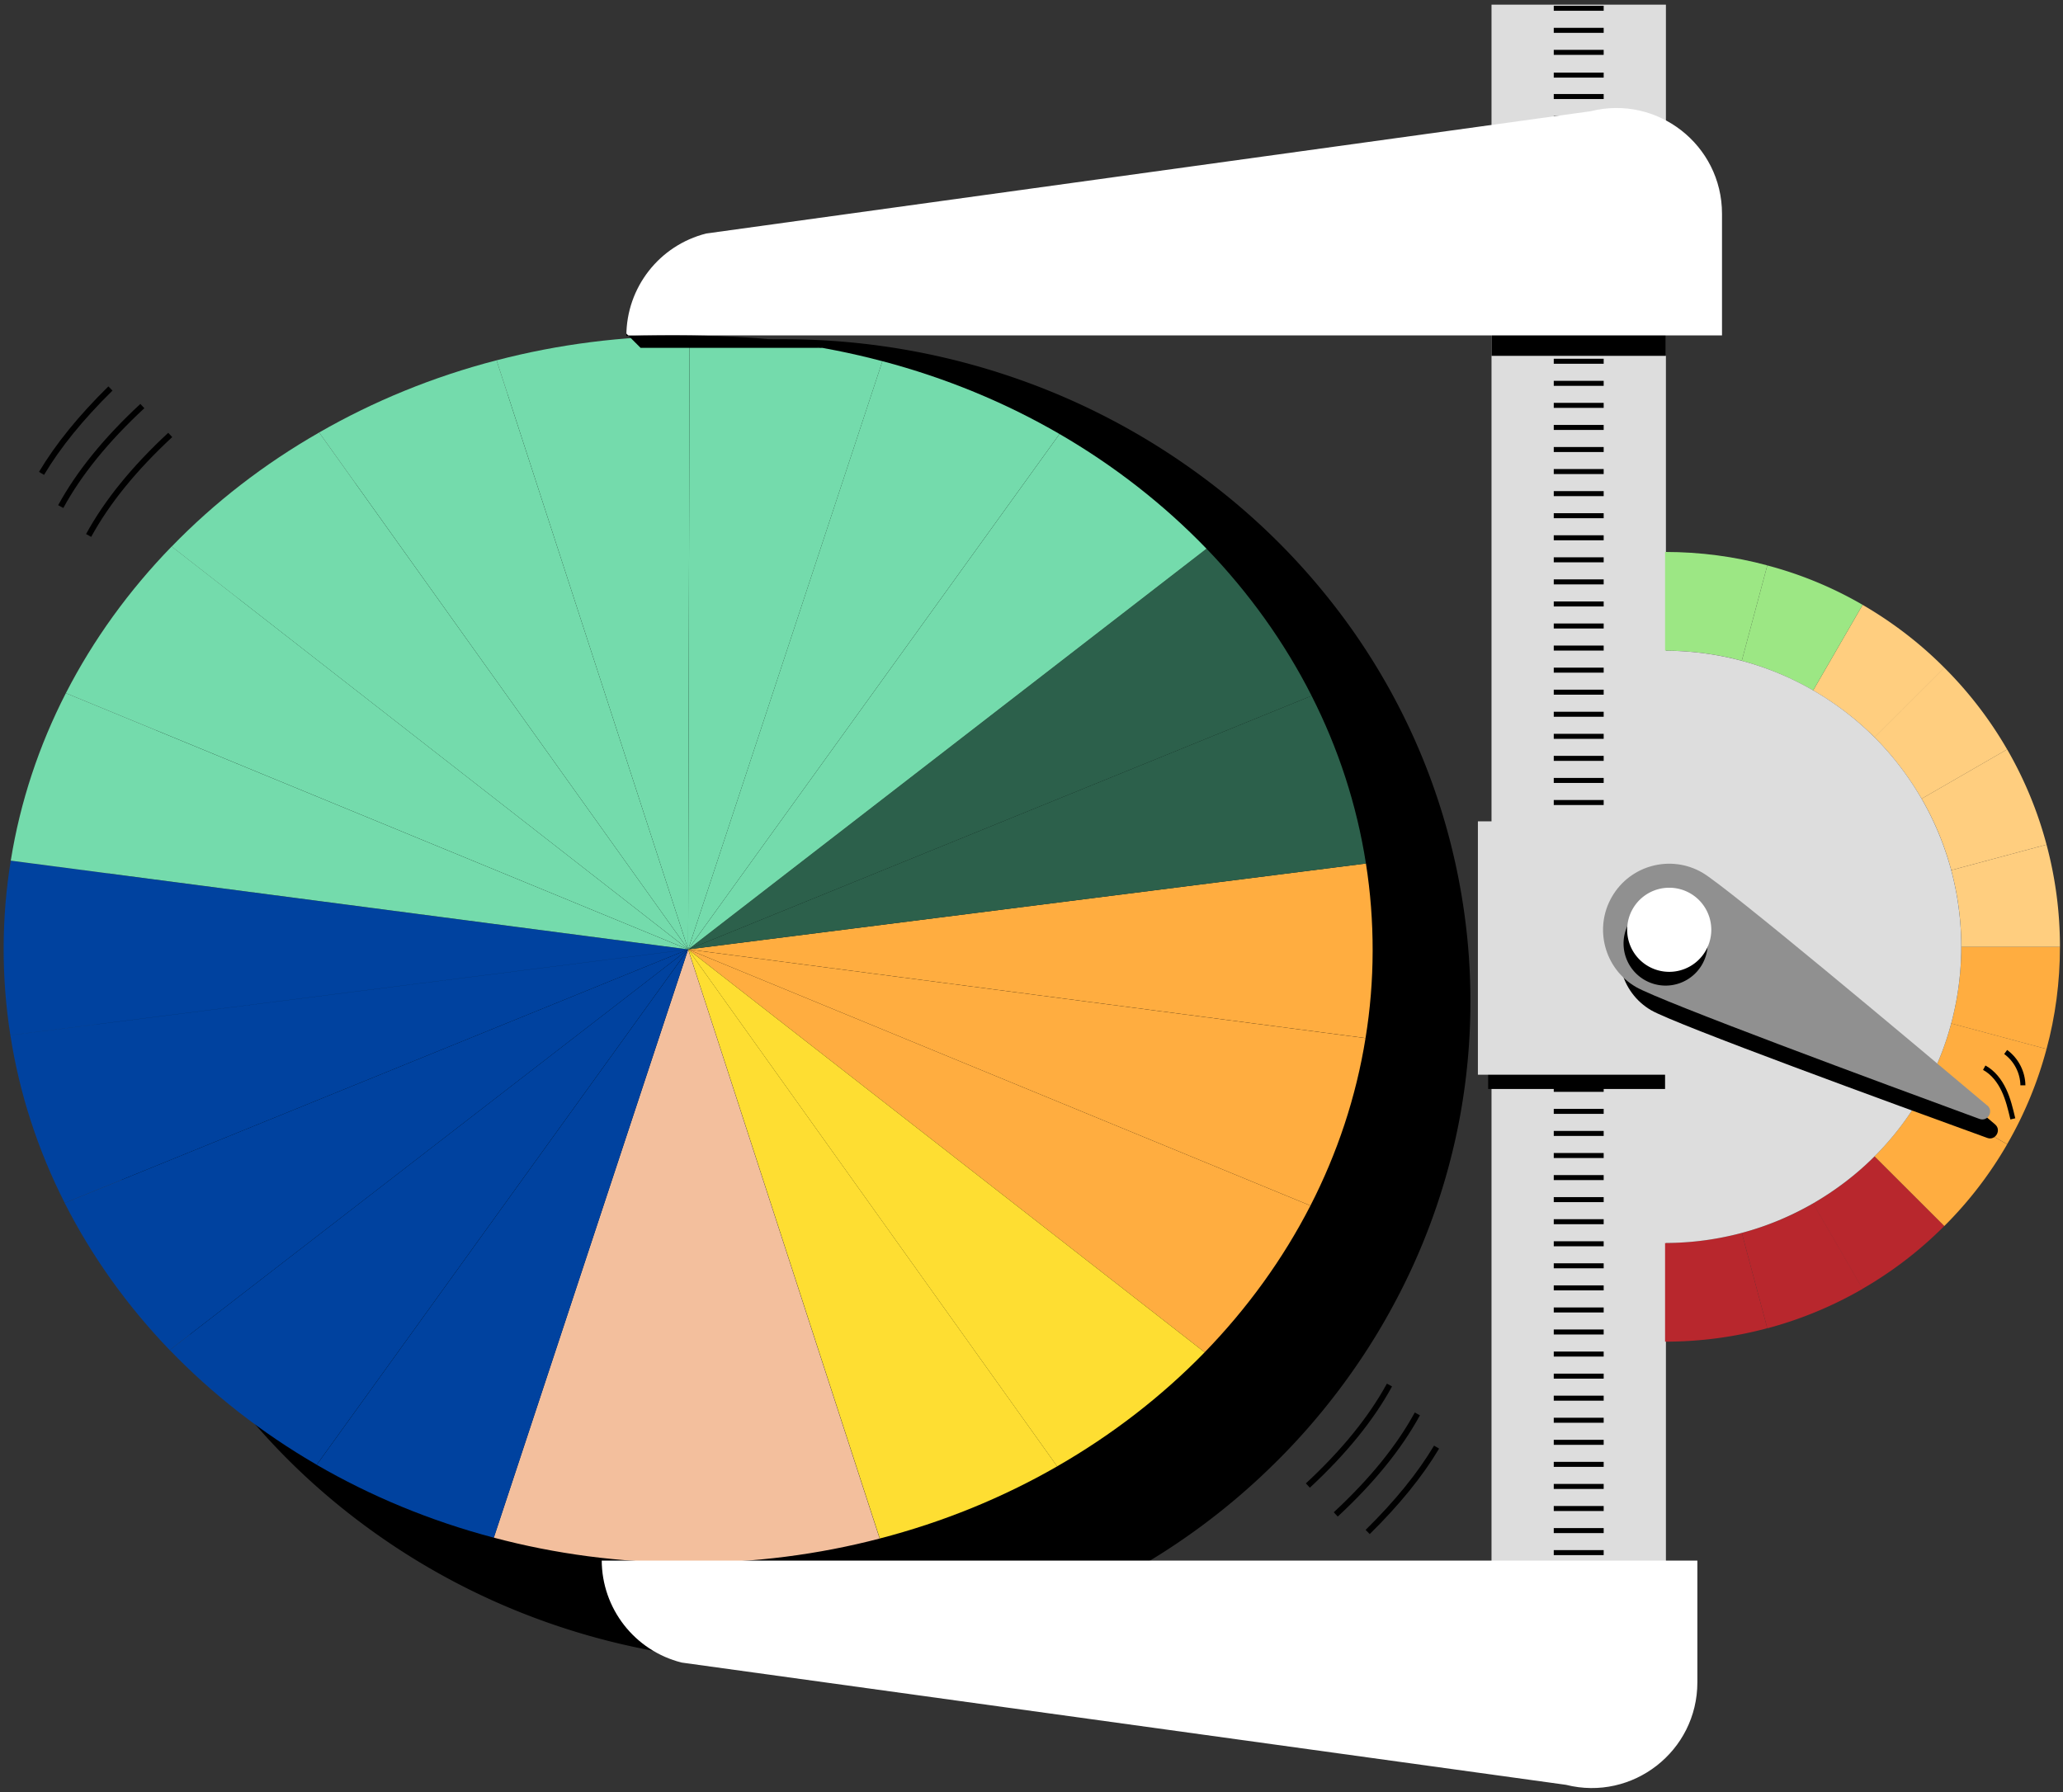 <svg xmlns="http://www.w3.org/2000/svg" fill="none" viewBox="0 0 412 358"><rect x="0" y="0" width="412" height="358" fill="#333333" stroke="none"/><path fill="#DDD" d="M332.7.93h-34.83v347.79h34.83V.93Z"/><path fill="#000" d="M277.5 261.08c-2.98 5.48-6.4 10.8-10.27 15.96-3.87 5.16-8.05 9.97-12.51 14.41h-.01l-98.29-91.49 121.07 61.12h.01Z"/><path fill="#000" d="M277.5 261.08h-.01l-121.07-61.12 134.05 25.79h.06c-2.51 12.12-6.84 24.02-13.03 35.34v-.01Z"/><path fill="#000" d="M254.71 291.44h.01a134.443 134.443 0 0 1-30.74 23.01l-.02-.05-67.54-114.45 98.29 91.48v.01ZM290.53 225.75h-.06l-134.05-25.8 136.16-11.62h.04c1.14 12.42.48 25.03-2.09 37.42Z"/><path fill="#000" d="m223.96 314.4.02.05c-11.41 6.24-23.62 10.82-36.23 13.68v-.04l-31.33-128.14 67.54 114.45ZM292.62 188.32h-.04l-136.16 11.63 127.25-48.1.05-.02c4.77 11.72 7.74 24.02 8.9 36.49ZM187.74 328.09v.04a143.147 143.147 0 0 1-38.76 3.32v-.05l7.43-131.44 31.32 128.14.01-.01Z"/><path fill="#000" d="M148.98 331.39v.05c-12.87-.67-25.73-3.1-38.16-7.36v-.03l45.59-124.1-7.43 131.44ZM283.71 151.84l-.05.02-127.25 48.1 108.02-80.67h.03c8.11 10.01 14.55 21 19.25 32.56v-.01Z"/><path fill="#000" d="M110.82 324.08c-12-4.08-23.59-9.87-34.45-17.42l80.05-106.71-45.59 124.1v.03h-.01ZM264.47 119.26l-.03.03-108.02 80.67 80.05-106.71c10.85 7.55 20.2 16.33 28.01 26.01h-.01Z"/><path fill="#000" d="M156.42 199.95 76.37 306.66c-10.85-7.55-20.2-16.33-28.01-26.01l.03-.03 108.02-80.67h.01ZM236.46 93.24l-80.05 106.71L202 75.85v-.03l.01-.01c12 4.09 23.59 9.88 34.45 17.43Z"/><path fill="#000" d="m202.01 75.85-45.59 124.1 7.43-131.44v-.05c12.87.67 25.73 3.1 38.16 7.36v.03Z"/><path fill="#000" d="m163.85 68.51-7.43 131.44-31.33-128.13v-.04c12.65-2.86 25.71-4 38.76-3.33V68.51Z"/><path fill="#000" d="M156.42 199.95 48.4 280.62h-.03c-8.11-10.01-14.55-21-19.25-32.56l.05-.02 127.25-48.1v.01Z"/><path fill="#000" d="m156.42 199.95-127.25 48.1-.05.02c-4.76-11.71-7.75-24-8.91-36.48h.04l136.17-11.64Z"/><path fill="#000" d="M156.42 199.95 20.25 211.58h-.04c-1.14-12.42-.47-25.02 2.1-37.41h.05l134.06 25.78Z"/><path fill="#000" d="M156.42 199.95 22.36 174.17h-.05c2.5-12.12 6.83-24.02 13.02-35.34h.01l121.08 61.11v.01Z"/><path fill="#000" d="m156.42 199.95-121.08-61.1h-.01c2.98-5.48 6.41-10.82 10.27-15.98 3.86-5.16 8.04-9.96 12.51-14.4h.01l98.3 91.48Z"/><path fill="#000" d="m156.42 199.95-98.3-91.47h-.01c9.21-9.22 19.58-16.92 30.73-23.02l.03.05 67.55 114.44Z"/><path fill="#000" d="M156.42 199.95 88.87 85.51l-.03-.05c11.41-6.24 23.63-10.81 36.24-13.67v.04l31.34 128.13v-.01Z"/><path stroke="#000" stroke-miterlimit="10" d="M254.72 291.44c4.46-4.44 8.64-9.25 12.51-14.41 3.87-5.16 7.29-10.48 10.27-15.96a127.74 127.74 0 0 0 13.03-35.33c2.57-12.39 3.23-25 2.09-37.43a128.64 128.64 0 0 0-8.9-36.49 129.151 129.151 0 0 0-19.25-32.57c-7.81-9.69-17.16-18.47-28.01-26.02a138.432 138.432 0 0 0-34.45-17.43 140.56 140.56 0 0 0-38.16-7.35c-13.05-.68-26.11.47-38.77 3.33-12.61 2.86-24.83 7.43-36.24 13.67-11.15 6.1-21.53 13.8-30.73 23.01-4.46 4.44-8.64 9.24-12.51 14.4-3.87 5.16-7.3 10.49-10.27 15.97a127.395 127.395 0 0 0-13.02 35.33 127.021 127.021 0 0 0-2.1 37.42c1.16 12.47 4.16 24.77 8.91 36.48 4.7 11.55 11.14 22.55 19.25 32.57 7.81 9.69 17.16 18.47 28.01 26.02a138.432 138.432 0 0 0 34.45 17.43 140.56 140.56 0 0 0 38.16 7.35c13.04.67 26.1-.46 38.76-3.32 12.61-2.86 24.82-7.44 36.23-13.68 11.16-6.1 21.54-13.79 30.74-23v.01ZM156.42 199.95 76.37 306.66M156.42 199.95l-45.59 124.1M156.42 199.95l-7.44 131.44M156.42 199.95l31.32 128.14M156.42 199.95l67.54 114.45M156.42 199.95l98.29 91.49M156.42 199.95l121.07 61.12M156.42 199.95l134.05 25.79M156.42 199.95l136.16-11.62M156.42 199.95l127.25-48.1M156.42 199.95l108.02-80.67M156.42 199.95l80.04-106.71M156.42 199.95l45.59-124.1M156.42 199.95l7.43-131.44M156.42 199.95 125.09 71.83M156.42 199.95 88.87 85.52M156.42 199.95l-98.3-91.47M156.42 199.95l-121.08-61.1M156.42 199.95 22.36 174.18M156.42 199.95 20.25 211.59M156.42 199.95l-127.25 48.1M156.42 199.95 48.4 280.63"/><path fill="#000" d="M208.93 226.46a55.302 55.302 0 0 1-4.46 6.92 58.209 58.209 0 0 1-5.43 6.25l-42.62-39.68 52.51 26.5v.01Z"/><path fill="#000" d="m208.93 226.46-52.51-26.5 58.13 11.18h.03a55.199 55.199 0 0 1-5.65 15.32ZM199.04 239.63c-3.99 4-8.49 7.34-13.32 9.98v-.02l-29.31-49.63 42.62 39.67h.01Z"/><path fill="#000" d="M214.57 211.14h-.03l-58.13-11.19 59.05-5.04h.02c.5 5.39.21 10.85-.91 16.23Z"/><path fill="#000" d="M185.71 249.58v.02a60.448 60.448 0 0 1-15.71 5.93v-.02l-13.59-55.57 29.29 49.63.01.01Z"/><path fill="#000" d="M215.48 194.91h-.02l-59.05 5.04 55.18-20.86h.02a55.015 55.015 0 0 1 3.86 15.82h.01ZM170 255.52v.02a61.944 61.944 0 0 1-16.81 1.44v-.02l3.22-57 13.58 55.57.01-.01Z"/><path fill="#000" d="M153.19 256.96v.02a60.692 60.692 0 0 1-16.55-3.19l19.77-53.83-3.22 57ZM211.62 179.09h-.02l-55.18 20.87 46.84-34.98h.01c3.52 4.34 6.31 9.11 8.35 14.12v-.01Z"/><path fill="#000" d="M203.27 164.97h-.01l-46.84 34.99 34.71-46.27c4.71 3.27 8.76 7.08 12.14 11.28ZM136.64 253.77a59.454 59.454 0 0 1-14.94-7.54l34.71-46.27-19.77 53.82v-.01Z"/><path fill="#000" d="m156.41 199.96-34.71 46.27a57.979 57.979 0 0 1-12.14-11.28h.01l46.84-34.99ZM191.13 153.68l-34.71 46.27 19.77-53.82a59.454 59.454 0 0 1 14.94 7.54v.01ZM176.18 146.14l-19.77 53.82 3.22-57v-.02c5.58.29 11.16 1.34 16.55 3.19v.01Z"/><path fill="#000" d="m159.64 142.96-3.22 57-13.59-55.56v-.02a61.16 61.16 0 0 1 16.81-1.44v.02ZM156.41 199.96l-46.84 34.98h-.01a55.842 55.842 0 0 1-8.35-14.12h.02l55.18-20.87v.01Z"/><path fill="#000" d="m156.41 199.96-55.18 20.86h-.02a55.614 55.614 0 0 1-3.86-15.81h.02l59.05-5.05h-.01Z"/><path fill="#000" d="m156.41 199.96-59.05 5.05h-.02c-.5-5.39-.2-10.85.91-16.23h.03l58.13 11.19v-.01Z"/><path fill="#000" d="m156.41 199.96-58.13-11.18h-.03a55.199 55.199 0 0 1 5.65-15.32l52.51 26.5Z"/><path fill="#000" d="m156.41 199.96-52.51-26.5c1.29-2.38 2.78-4.69 4.46-6.93 1.68-2.24 3.49-4.32 5.43-6.25l42.62 39.68Z"/><path fill="#000" d="m156.41 199.96-42.62-39.67c3.99-4 8.49-7.34 13.32-9.98v.02l29.31 49.63h-.01Z"/><path fill="#000" d="m156.41 199.96-29.29-49.63v-.02c4.93-2.71 10.24-4.69 15.7-5.93v.02l13.59 55.56Z"/><path stroke="#000" stroke-miterlimit="10" d="M199.04 239.63c1.94-1.93 3.75-4.01 5.43-6.25 1.68-2.24 3.16-4.55 4.46-6.92 2.68-4.9 4.56-10.07 5.65-15.31 1.11-5.37 1.4-10.84.91-16.23a55.095 55.095 0 0 0-3.86-15.82 55.842 55.842 0 0 0-8.35-14.12c-3.38-4.2-7.44-8.01-12.14-11.28-4.7-3.27-9.73-5.78-14.94-7.55a60.692 60.692 0 0 0-16.55-3.19 61.55 61.55 0 0 0-16.81 1.44 60.65 60.65 0 0 0-15.72 5.93 58.544 58.544 0 0 0-13.32 9.97 57.255 57.255 0 0 0-5.43 6.25 58.023 58.023 0 0 0-4.46 6.92 55.454 55.454 0 0 0-5.65 15.31 55.143 55.143 0 0 0-.91 16.24c.5 5.41 1.8 10.74 3.86 15.82 2.04 5.01 4.83 9.78 8.35 14.12 3.38 4.2 7.44 8.01 12.14 11.28 4.7 3.27 9.73 5.78 14.94 7.55 5.39 1.85 10.97 2.9 16.55 3.19 5.65.29 11.32-.2 16.81-1.44a61.151 61.151 0 0 0 15.72-5.93c4.83-2.64 9.33-5.98 13.32-9.97v-.01ZM156.41 199.96l-34.71 46.27M156.41 199.96l-19.77 53.81M156.41 199.96l-3.22 57M156.41 199.96 170 255.52M156.41 199.96l29.3 49.62M156.41 199.96l42.63 39.67M156.41 199.96l52.51 26.49M156.41 199.96l58.14 11.18M156.41 199.96l59.05-5.04M156.41 199.96l55.19-20.86M156.41 199.96l46.85-34.99M156.41 199.96l34.72-46.28M156.41 199.96l19.77-53.82M156.41 199.96l3.23-57M156.41 199.96l-13.58-55.57M156.41 199.96l-29.29-49.63M156.41 199.96l-42.62-39.68M156.41 199.96l-52.5-26.5M156.41 199.96l-58.13-11.19M156.41 199.96 97.36 205M156.41 199.96l-55.18 20.85M156.41 199.96l-46.84 34.98"/><path fill="#FFAD40" d="M272.79 172.49c.9 5.7 1.35 11.52 1.34 17.44-.01 5.92-.49 11.73-1.42 17.42h-.01l-135.27-17.72 135.35-17.15h.01v.01Z"/><path fill="#2C604B" d="M272.79 172.49h-.01l-135.35 17.15L261.89 139l.04-.03c5.32 10.47 9.02 21.72 10.86 33.51v.01Z"/><path fill="#FFAD40" d="M272.7 207.36h.01c-1.89 11.79-5.65 23.02-11.01 33.47l-.04-.03-124.23-51.16 135.27 17.72Z"/><path fill="#2C604B" d="m261.94 138.98-.04.03-124.46 50.64 103.49-80.02.03-.03c8.46 8.8 15.55 18.67 20.98 29.38Z"/><path fill="#FFAD40" d="m261.66 240.8.04.03c-5.48 10.68-12.62 20.53-21.12 29.29l-.03-.03-103.12-80.45 124.23 51.16Z"/><path fill="#74DBAC" d="m240.95 109.6-.03.03-103.49 80.02 74.14-102.92.03-.04c10.96 6.36 20.84 14.09 29.35 22.91Z"/><path fill="#FEDE32" d="m240.55 270.09.03.03c-8.54 8.78-18.47 16.47-29.46 22.78l-.03-.04-73.66-103.22 103.12 80.45Z"/><path fill="#FEDE32" d="m211.1 292.86.03.04c-10.85 6.24-22.77 11.13-35.44 14.41v-.03l-38.25-117.64 73.66 103.22Z"/><path fill="#74DBAC" d="m211.6 86.69-.03.04-74.14 102.92 38.78-117.48v-.03c12.67 3.34 24.57 8.27 35.39 14.55Z"/><path fill="#74DBAC" d="M176.22 72.14v.03l-38.79 117.48.28-122.52c13.39.03 26.3 1.77 38.51 5.02v-.01Z"/><path fill="#F3BF9D" d="M175.67 307.29v.03c-12.21 3.19-25.13 4.88-38.52 4.86l.28-122.52 38.24 117.64v-.01ZM137.43 189.64l-.28 122.52c-13.39-.03-26.32-1.77-38.53-5.02v-.03l38.81-117.48v.01Z"/><path fill="#74DBAC" d="m137.71 67.12-.28 122.52L99.18 72v-.03c12.21-3.19 25.15-4.88 38.53-4.85Z"/><path fill="#74DBAC" d="m99.18 72 38.25 117.64L63.75 86.41v-.03c10.84-6.23 22.74-11.13 35.41-14.41V72h.02Z"/><path fill="#74DBAC" d="m63.75 86.41 73.68 103.23-103.14-80.46h-.01c8.53-8.81 18.45-16.49 29.46-22.79v.03l.01-.01Z"/><path fill="#00429F" d="M137.43 189.64 98.64 307.12v.03c-12.67-3.34-24.57-8.29-35.39-14.56l.03-.04 74.15-102.9v-.01Z"/><path fill="#00429F" d="m137.43 189.64-74.15 102.9-.03.04c-10.96-6.36-20.85-14.09-29.35-22.91l.03-.03 103.51-80.01-.01.01Z"/><path fill="#00429F" d="M137.43 189.64 33.92 269.65l-.03.03c-8.45-8.8-15.54-18.67-20.97-29.38l.04-.03 124.46-50.63h.01Z"/><path fill="#00429F" d="M137.43 189.64 12.97 240.27l-.04.03c-5.32-10.47-9.02-21.72-10.86-33.51h.01l135.35-17.14v-.01ZM137.43 189.64 2.08 206.78h-.01c-.9-5.7-1.35-11.51-1.34-17.43.01-5.92.49-11.74 1.42-17.44h.01l135.27 17.73Z"/><path fill="#74DBAC" d="M137.43 189.64 2.16 171.91h-.01c1.89-11.79 5.65-23.02 11.01-33.47l.04.03 124.23 51.17Z"/><path fill="#74DBAC" d="M137.43 189.64 13.2 138.47l-.04-.03c5.48-10.68 12.62-20.53 21.12-29.28h.01l103.14 80.48Z"/><path fill="#000" d="M332.7 61.9h-34.83v9.18h34.83V61.9Z"/><path fill="#fff" d="M338.97 311.73h-218.8v-.11c0 9.67 6.58 18.11 15.96 20.47l176.6 24.42c13.33 3.35 26.25-6.73 26.25-20.47v-24.3l-.01-.01Z"/><path stroke="#000" stroke-miterlimit="10" d="M310.3 1.65h9.97M310.3 6.06h9.97M310.3 10.46h9.97M310.3 15h9.97M310.3 19.28h9.97M310.3 23.68h9.97M310.3 28.09h9.97M310.3 32.5h9.97M310.3 36.9h9.97M310.3 41.31h9.97M310.3 45.72h9.97M310.3 50.13h9.97M310.3 54.53h9.97M310.3 58.94h9.97M310.3 63.35h9.97M310.3 67.75h9.97M310.3 72.16h9.97M310.3 76.57h9.97M310.3 80.97h9.97M310.3 85.38h9.97M310.3 89.79h9.97M310.3 94.19h9.97M310.3 98.6h9.97M310.3 103.01h9.97M310.3 107.42h9.97M310.3 111.82h9.97M310.3 116.23h9.97M310.3 120.64h9.97M310.3 125.04h9.97M310.3 129.45h9.97M310.3 133.86h9.97M310.3 138.26h9.97M310.3 142.67h9.97M310.3 147.08h9.97M310.3 151.48h9.97M310.3 155.89h9.97M310.3 160.3h9.97M310.3 164.7h9.97M310.3 169.11h9.97M310.3 173.52h9.97M310.3 177.93h9.97M310.3 182.33h9.97M310.3 186.74h9.97M310.3 191.15h9.97M310.3 195.55h9.97M310.3 199.96h9.97M310.3 204.37h9.97M310.3 208.77h9.97M310.3 213.18h9.97M310.3 217.59h9.97M310.3 221.99h9.97M310.3 226.4h9.97M310.3 230.81h9.97M310.3 235.22h9.97M310.3 239.62h9.97M310.3 244.03h9.97M310.3 248.44h9.97M310.3 252.84h9.97M310.3 257.25h9.97M310.3 261.66h9.97M310.3 266.06h9.97M310.3 270.47h9.97M310.3 274.88h9.97M310.3 279.28h9.97M310.3 283.69h9.97M310.3 288.1h9.97M310.3 292.5h9.97M310.3 296.91h9.97M310.3 301.32h9.97M310.3 305.73h9.97M310.3 310.13h9.97M310.3 244.03h9.97"/><path fill="#B8272D" d="M332.53 267.99v-19.72c5.3 0 10.42-.71 15.32-2.01l5.09 19.03v.02a78.51 78.51 0 0 1-20.41 2.68Z"/><path fill="#B8272D" d="M352.94 265.32v-.02l-5.09-19.03c5.04-1.35 9.82-3.34 14.25-5.89l9.87 17.07a78.348 78.348 0 0 1-19.03 7.88v-.01ZM371.97 257.43l-9.87-17.07a58.9 58.9 0 0 0 12.26-9.4l13.94 13.92a77.978 77.978 0 0 1-16.33 12.55Z"/><path fill="#FFAD40" d="m388.3 244.89-13.94-13.92a59.51 59.51 0 0 0 9.4-12.26l17.07 9.85h.02a78.004 78.004 0 0 1-12.55 16.33Z"/><path fill="#FFAD40" d="M400.85 228.55h-.02l-17.07-9.85a58.7 58.7 0 0 0 5.92-14.28l19.03 5.11a77.991 77.991 0 0 1-7.86 19.01v.01Z"/><path fill="#FFAD40" d="m408.71 209.54-19.03-5.11c1.3-4.88 2.01-10.01 2.01-15.29h19.7c0 7.05-.92 13.9-2.68 20.41v-.01Z"/><path fill="#FFCE7F" d="M411.39 189.14h-19.7c0-5.3-.71-10.44-2.01-15.32l19.03-5.11a78.548 78.548 0 0 1 2.68 20.43Z"/><path fill="#FFCE7F" d="m408.71 168.71-19.03 5.11a58.7 58.7 0 0 0-5.92-14.28l17.07-9.85h.02a77.991 77.991 0 0 1 7.86 19.01v.01Z"/><path fill="#FFCE7F" d="m400.83 149.7-17.07 9.85c-2.6-4.47-5.75-8.62-9.4-12.26l13.94-13.92a78.263 78.263 0 0 1 12.55 16.33h-.02ZM388.3 133.36l-13.94 13.92a59.373 59.373 0 0 0-12.26-9.37l9.87-17.07.02-.02c5.99 3.48 11.48 7.69 16.31 12.55v-.01Z"/><path fill="#9CE784" d="m371.97 120.84-9.87 17.07a58.982 58.982 0 0 0-14.25-5.92l5.09-19.03v-.02a77.007 77.007 0 0 1 19.06 7.88l-.02.02h-.01Z"/><path fill="#9CE784" d="m352.94 112.95-5.09 19.03c-4.9-1.3-10.01-2.01-15.32-2.01v-19.72c7.05 0 13.9.92 20.41 2.68v.02Z"/><path fill="#000" d="M343.09 166.91H297.2v50.61h45.89v-50.61Z"/><path fill="#DDD" d="M341.04 164.06h-45.89v50.61h45.89v-50.61Z"/><path fill="#DDD" d="M347.84 246.27c5.06-1.35 9.84-3.36 14.27-5.91 4.49-2.6 8.62-5.75 12.26-9.39 3.64-3.64 6.8-7.77 9.39-12.26 2.56-4.42 4.56-9.21 5.91-14.27 1.3-4.88 2.01-10.01 2.01-15.31 0-5.3-.71-10.43-2.01-15.31a59.166 59.166 0 0 0-5.91-14.27c-2.6-4.49-5.75-8.62-9.39-12.26-3.64-3.64-7.77-6.8-12.26-9.39a58.768 58.768 0 0 0-14.27-5.91 59.397 59.397 0 0 0-15.31-2.01v118.3c5.3 0 10.43-.71 15.31-2.01Z"/><path fill="#000" d="M398.45 224.61c1.32 1.12.06 3.28-1.56 2.69-18.51-6.71-62.29-22.69-67.13-25.5-6.16-3.58-8.19-11.59-4.52-17.9 3.66-6.31 11.63-8.52 17.79-4.95 4.84 2.81 40.43 32.91 55.43 45.66h-.01Z"/><path fill="#909090" d="M396.88 220.81c1.35 1.14.1 3.3-1.56 2.69-18.91-6.94-63.64-23.47-68.6-26.35-6.31-3.66-8.45-11.75-4.79-18.05 3.66-6.31 11.75-8.45 18.05-4.79 4.96 2.88 41.49 33.53 56.89 46.51l.01-.01Z"/><path fill="#000" d="M332.64 196.87a8.4 8.4 0 1 0 0-16.8 8.4 8.4 0 0 0 0 16.8Z"/><path fill="#fff" d="M333.36 194.12a8.4 8.4 0 1 0 0-16.8 8.4 8.4 0 0 0 0 16.8Z"/><path stroke="#000" stroke-miterlimit="10" d="M396.27 213.27c1.77.96 3.06 2.64 3.92 4.46.86 1.82 1.33 3.8 1.79 5.76M400.55 210.13c2.1 1.52 3.42 4.07 3.44 6.66"/><g stroke="#000" stroke-miterlimit="10" stroke-width="1.17" clip-path="url(#a)"><path d="M17.7 106.957c3.65-6.693 9.079-13.385 16.298-20.078M12.13 101.188c3.651-6.692 9.08-13.384 16.299-20.077M8.293 94.555c3.276-5.5 7.862-11.15 13.76-16.954"/></g><g stroke="#000" stroke-miterlimit="10" stroke-width="1.17" clip-path="url(#b)"><path d="M277.49 276.654c-3.65 6.692-9.079 13.384-16.298 20.077M283.059 282.422c-3.65 6.692-9.079 13.384-16.298 20.077M286.897 289.055c-3.276 5.499-7.862 11.151-13.759 16.954"/></g><path fill="#fff" d="M343.89 67h-218.8v.11c0-9.67 6.58-18.11 15.96-20.47l176.6-24.42c13.33-3.35 26.25 6.73 26.25 20.47v24.3l-.01.01Z"/><path fill="#000" d="m125.08 66.63 2.85 2.85h36.36c-7.19-1.91-20.79-2.85-39.21-2.37"/><defs><clipPath id="a"><path fill="#fff" d="M7.79 77.18h26.594v30.057H7.79z"/></clipPath><clipPath id="b"><path fill="#fff" d="M287.4 306.43h-26.594v-30.057H287.4z"/></clipPath></defs></svg>